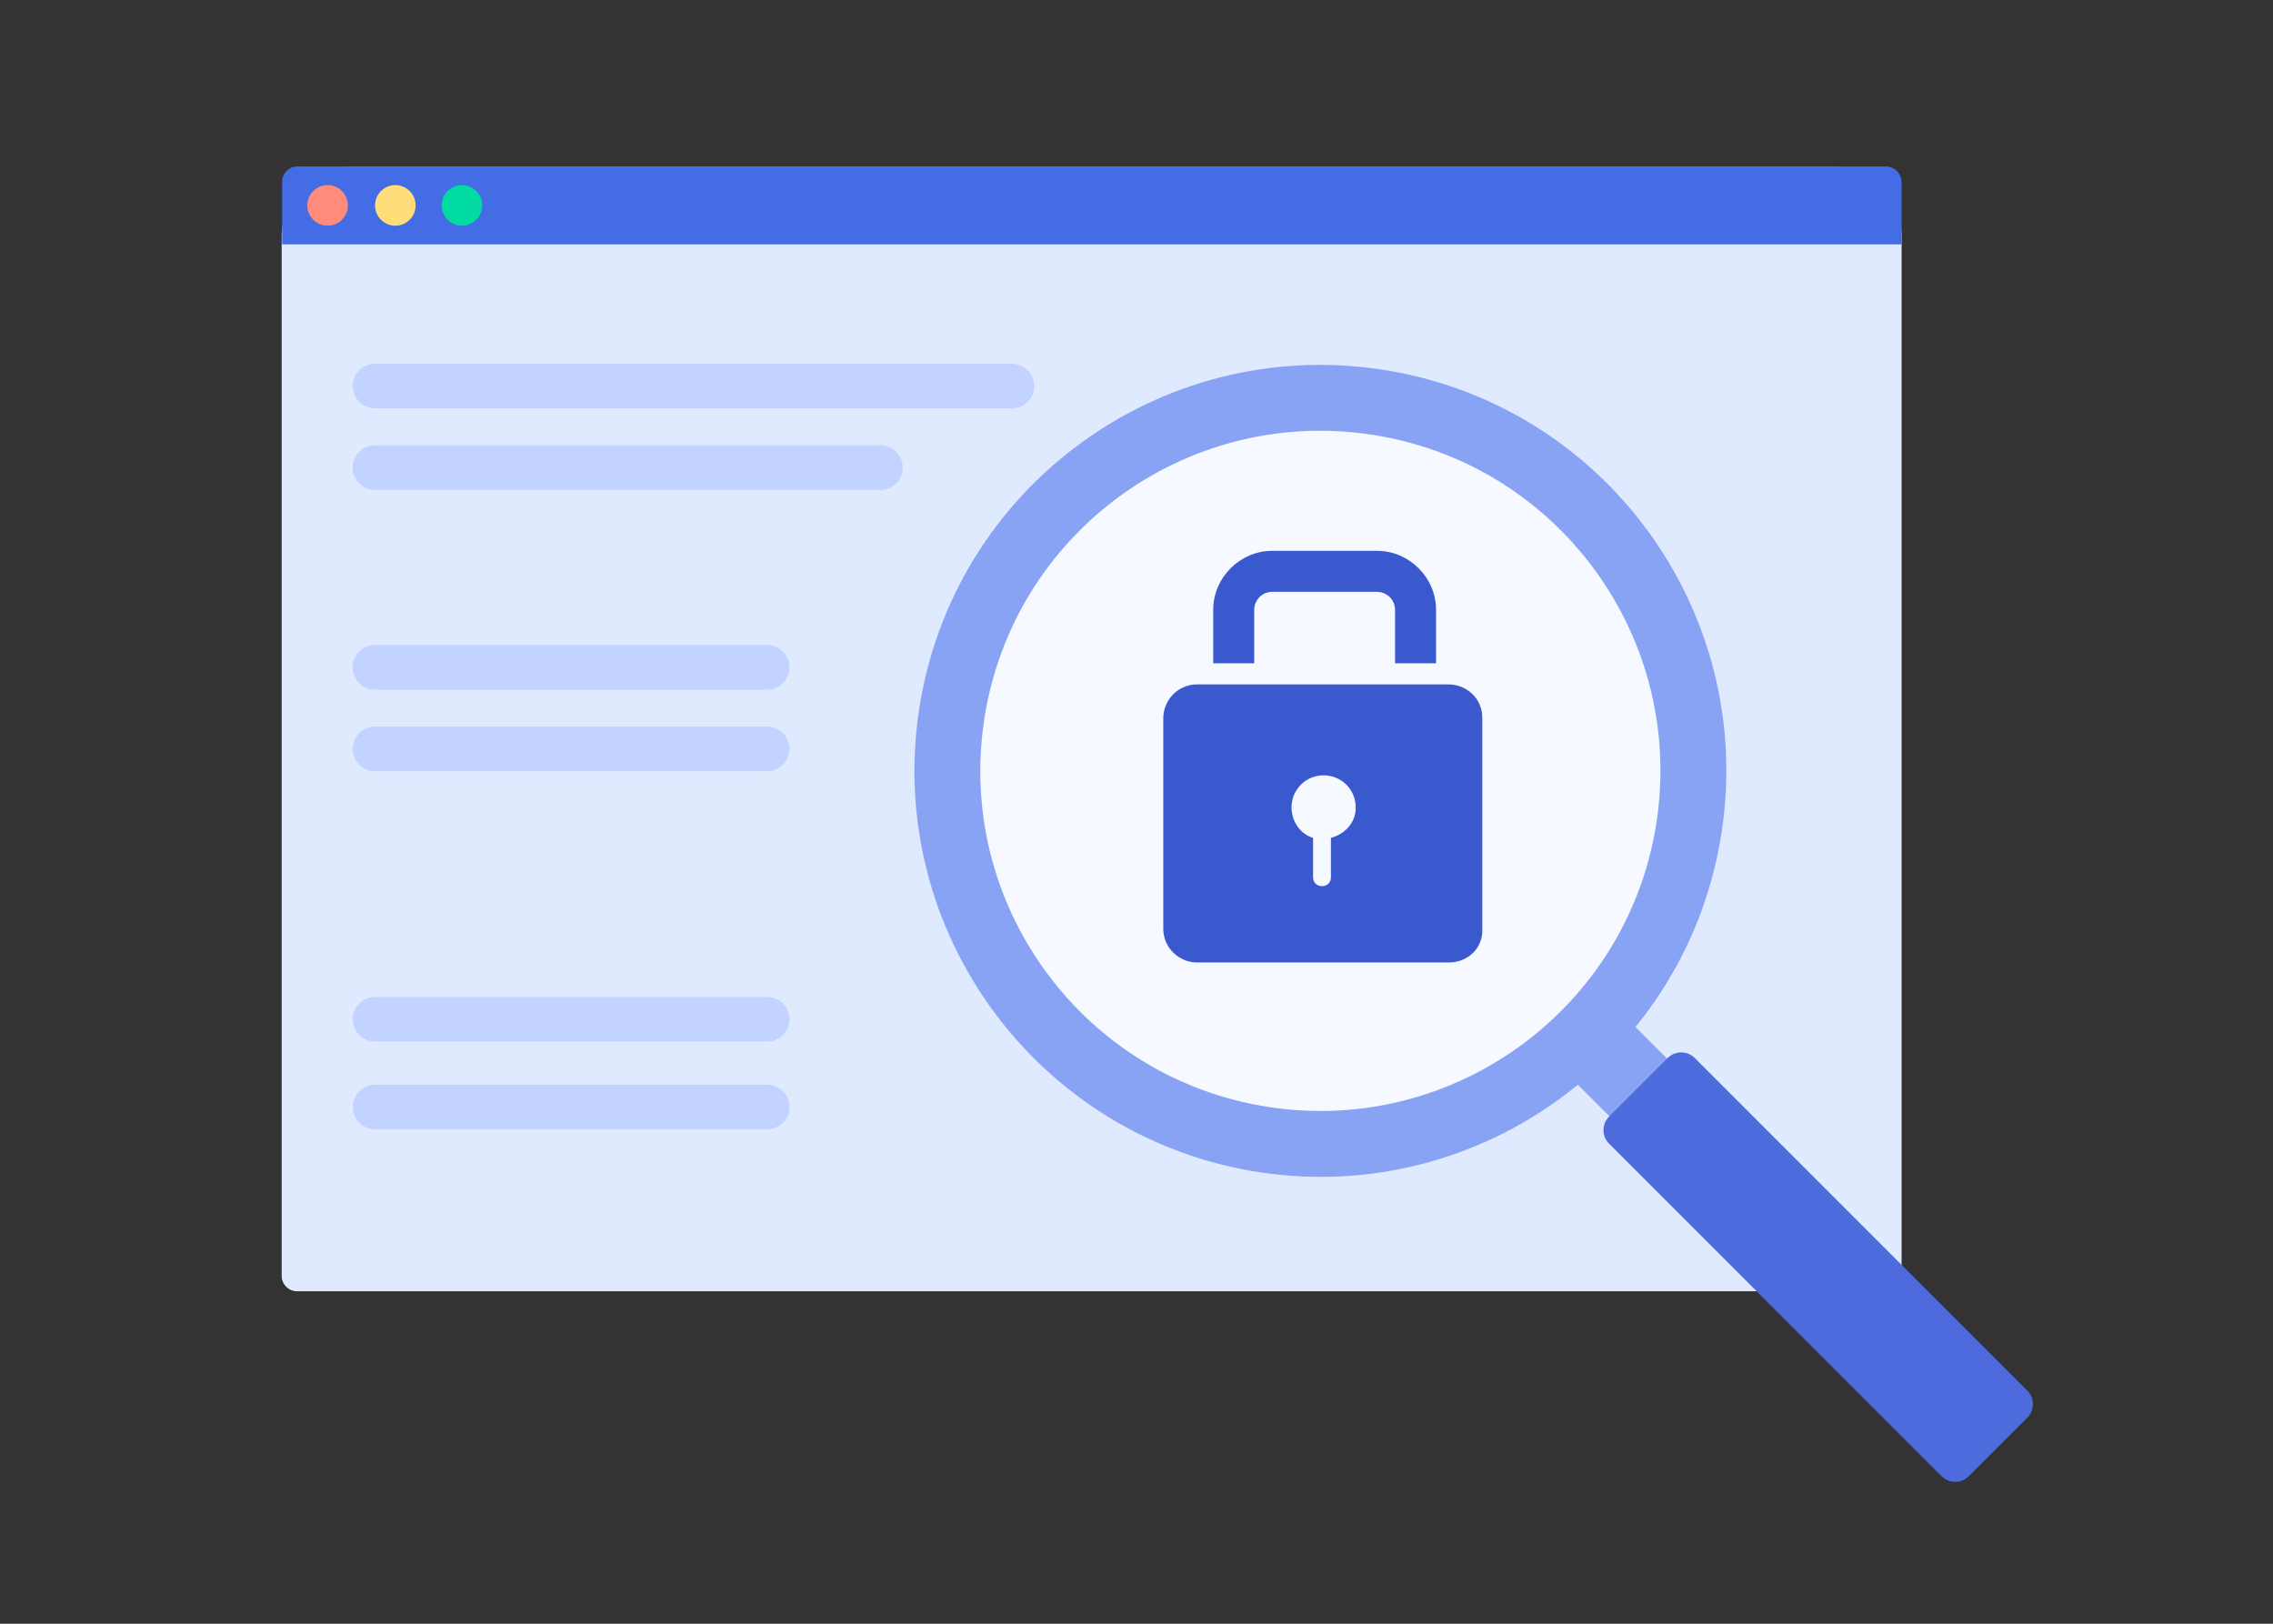 <?xml version="1.0" encoding="utf-8"?>
<svg xmlns="http://www.w3.org/2000/svg" id="Ebene_1" style="enable-background:new 0 0 560 400;" version="1.1" viewBox="0 0 560 400" x="0px" y="0px">
<rect x="0" y="0" width="560" height="400" fill="#333333" stroke="none"/>
<style type="text/css">
	.st0{fill:#3A59CF;}
	.st1{fill:#89A3F4;}
	.st2{fill:#6B87E9;}
	.st3{fill:#C2D3FF;}
	.st4{fill:#A5BBFA;}
	.st5{fill:#E3EBFF;}
	.st6{fill:none;stroke:#C2D3FF;stroke-width:6.513;stroke-linecap:round;stroke-miterlimit:10;}
	.st7{fill:none;stroke:#E3EBFF;stroke-width:6.513;stroke-linecap:round;stroke-miterlimit:10;}
	.st8{fill:#E3EBFF;stroke:#A5BBFA;stroke-width:5.428;stroke-miterlimit:10;}
	.st9{fill:#C2D3FF;stroke:#A5BBFA;stroke-width:5.428;stroke-miterlimit:10;}
	.st10{fill:#4D6BDD;}
	.st11{fill:none;stroke:#4D6BDD;stroke-width:8;stroke-linecap:round;stroke-miterlimit:10;}
	.st12{opacity:0.5;fill:#C2D3FF;enable-background:new    ;}
	.st13{fill:#FFD749;}
	.st14{fill:#122C7A;}
	.st15{fill:#FFFFFF;}
	.st16{fill:#FEC700;}
	.st17{fill:#C61A27;}
	.st18{fill-rule:evenodd;clip-rule:evenodd;fill:#13B0E1;}
	.st19{fill-rule:evenodd;clip-rule:evenodd;fill:#5F5BB4;}
	.st20{fill:#263240;}
	.st21{fill:#5F5BB4;}
	.st22{fill:#143396;}
	.st23{fill:#1037B5;}
	.st24{fill:none;stroke:#C2D3FF;stroke-width:6;stroke-linecap:round;stroke-miterlimit:10;}
	.st25{fill:none;stroke:#E3EBFF;stroke-width:6;stroke-linecap:round;stroke-miterlimit:10;}
	.st26{fill:#E3EBFF;stroke:#A5BBFA;stroke-width:5;stroke-miterlimit:10;}
	.st27{fill:#C2D3FF;stroke:#A5BBFA;stroke-width:5;stroke-miterlimit:10;}
	.st28{fill:none;stroke:#C2D3FF;stroke-width:7.291;stroke-linecap:round;stroke-miterlimit:10;}
	.st29{fill:none;stroke:#E3EBFF;stroke-width:7.291;stroke-linecap:round;stroke-miterlimit:10;}
	.st30{fill:#E3EBFF;stroke:#A5BBFA;stroke-width:6.076;stroke-miterlimit:10;}
	.st31{fill:#C2D3FF;stroke:#A5BBFA;stroke-width:6.076;stroke-miterlimit:10;}
	.st32{fill:none;stroke:#A5BBFA;stroke-width:6;stroke-linecap:round;stroke-miterlimit:10;}
	.st33{fill:#A5BBFA;stroke:#89A3F4;stroke-width:5;stroke-miterlimit:10;}
	.st34{fill:#FF6B4A;}
	.st35{fill:#E25139;}
	.st36{fill:#FC9381;}
	.st37{fill:#F9BEB7;}
	.st38{fill:none;stroke:#FC9381;stroke-width:5.663;stroke-linecap:round;stroke-miterlimit:10;}
	.st39{fill:none;stroke:#F9BEB7;stroke-width:5.663;stroke-linecap:round;stroke-miterlimit:10;}
	.st40{fill:#F9BEB7;stroke:#FC9381;stroke-width:4.719;stroke-miterlimit:10;}
	.st41{fill:#FC9381;stroke:#FF6B4A;stroke-width:4.719;stroke-miterlimit:10;}
	.st42{fill:none;stroke:#3A59CF;stroke-width:17.207;stroke-miterlimit:10;}
	.st43{opacity:0.51;fill:#C2D3FF;}
	.st44{fill:none;stroke:#A5BBFA;stroke-width:20.712;stroke-miterlimit:10;}
	.st45{fill:none;stroke:#A5BBFA;stroke-width:20.712;stroke-linecap:round;stroke-miterlimit:10;}
	.st46{fill:none;stroke:#89A3F4;stroke-width:20.712;stroke-linecap:round;stroke-miterlimit:10;}
	.st47{fill:none;stroke:#89A3F4;stroke-width:20.712;stroke-miterlimit:10;}
	.st48{fill:none;stroke:#A5BBFA;stroke-width:15.946;stroke-miterlimit:10;}
	.st49{fill:none;stroke:#89A3F4;stroke-width:15.946;stroke-miterlimit:10;}
	.st50{fill:none;stroke:#A5BBFA;stroke-width:15.946;stroke-linecap:round;stroke-miterlimit:10;}
	.st51{fill:none;stroke:#89A3F4;stroke-width:15.946;stroke-linecap:round;stroke-miterlimit:10;}
	.st52{fill:none;stroke:#4D6BDD;stroke-width:10.317;stroke-linecap:round;stroke-miterlimit:10;}
	.st53{fill:none;stroke:#A5BBFA;stroke-width:16.614;stroke-miterlimit:10;}
	.st54{fill:none;stroke:#89A3F4;stroke-width:16.614;stroke-miterlimit:10;}
	.st55{fill:none;stroke:#A5BBFA;stroke-width:16.614;stroke-linecap:round;stroke-miterlimit:10;}
	.st56{fill:none;stroke:#89A3F4;stroke-width:16.614;stroke-linecap:round;stroke-miterlimit:10;}
	.st57{fill:none;stroke:#C2D3FF;stroke-width:6.695;stroke-linecap:round;stroke-miterlimit:10;}
	.st58{fill:none;stroke:#E3EBFF;stroke-width:6.695;stroke-linecap:round;stroke-miterlimit:10;}
	.st59{fill:#E3EBFF;stroke:#A5BBFA;stroke-width:5.579;stroke-miterlimit:10;}
	.st60{fill:#C2D3FF;stroke:#A5BBFA;stroke-width:5.579;stroke-miterlimit:10;}
	.st61{fill:#394975;}
	.st62{fill:#14C57E;}
	.st63{fill:#536BD6;}
	.st64{fill:none;stroke:#C2D3FF;stroke-width:1.448;stroke-miterlimit:10;}
	.st65{fill:none;stroke:#1B38AE;stroke-width:1.841;stroke-linecap:round;stroke-miterlimit:10;}
	.st66{fill-rule:evenodd;clip-rule:evenodd;fill:#FF6B4A;}
	.st67{fill-rule:evenodd;clip-rule:evenodd;fill:#14C17E;}
	.st68{fill:none;stroke:#FFFFFF;stroke-width:10.996;stroke-linecap:round;stroke-miterlimit:10;}
	.st69{clip-path:url(#SVGID_00000085943739636735930480000012989896847453736637_);}
	.st70{fill:#0A0908;}
	.st71{clip-path:url(#SVGID_00000139253026879187811670000011830152171271345087_);}
	
		.st72{fill:none;stroke:#A5BBFA;stroke-width:5;stroke-linecap:round;stroke-linejoin:round;stroke-miterlimit:10;stroke-dasharray:15,18;}
	.st73{fill:#E0EAFF;}
	.st74{fill:#446CE4;}
	.st75{fill:#FF8B7B;}
	.st76{fill:#FFDE79;}
	.st77{fill:#00DBA1;}
	.st78{fill:none;stroke:#C2D3FF;stroke-width:11;stroke-linecap:round;stroke-miterlimit:10;}
	.st79{opacity:0.71;fill:#FFFFFF;}
	.st80{fill:#89A3F4;stroke:#89A3F4;stroke-width:1.567;stroke-miterlimit:10;}
</style>
<g>
	<path class="st73" d="M464.7,318.1H73.2c-2.1,0-3.8-1.7-3.8-3.8v-256c0-9.5,7.7-17.3,17.3-17.3h364.5c9.5,0,17.3,7.7,17.3,17.3v256&#xA;		C468.5,316.4,466.8,318.1,464.7,318.1z"/>
	<path class="st74" d="M464.6,41H73.3c-2.1,0-3.8,1.7-3.8,3.8v15.4h399V44.9C468.5,42.7,466.7,41,464.6,41z"/>
	<circle class="st75" cx="80.7" cy="50.6" r="5"/>
	<circle class="st76" cx="97.4" cy="50.6" r="5"/>
	<circle class="st77" cx="113.8" cy="50.6" r="5"/>
</g>
<line class="st78" x1="92.4" x2="249.3" y1="95.1" y2="95.1"/>
<line class="st78" x1="92.4" x2="216.9" y1="115.2" y2="115.2"/>
<line class="st78" x1="92.4" x2="189" y1="164.4" y2="164.4"/>
<line class="st78" x1="92.4" x2="189" y1="184.5" y2="184.5"/>
<line class="st78" x1="92.4" x2="189" y1="251.1" y2="251.1"/>
<line class="st78" x1="92.4" x2="189" y1="272.7" y2="272.7"/>
<g>
	<g>
		<path class="st79" d="M311.8,279.7c49.7,7.5,96.1-26.6,103.6-76.3c3.3-21.5-1.3-42.3-11.5-59.7c-13.4-22.9-36.6-39.7-64.9-44&#xA;			c-44.2-6.7-85.7,19.5-99.7,60.4c-1.8,5.1-3.1,10.4-3.9,16C228,225.7,262.1,272.1,311.8,279.7z"/>
		<path class="st80" d="M310.4,288c54.2,8.2,104.8-29,113-83.2c8.2-54.2-29-104.8-83.2-113s-104.8,29-113,83.2&#xA;			C219,229.2,256.3,279.7,310.4,288z M312.6,273.5c-46.2-7-77.9-50.1-70.9-96.3c7-46.2,50.1-77.9,96.3-70.9s77.9,50.1,70.9,96.3&#xA;			C401.9,248.7,358.8,280.5,312.6,273.5z"/>
		
			<rect class="st1" height="20.1" transform="matrix(0.707 -0.707 0.707 0.707 -69.349 359.451)" width="20.1" x="389.2" y="253.4"/>
		<path class="st10" d="M499.5,349.2L485,363.7c-1.8,1.8-4.8,1.8-6.6,0l-82-82c-1.8-1.8-1.8-4.8,0-6.6l14.5-14.5&#xA;			c1.8-1.8,4.8-1.8,6.6,0l82,82C501.3,344.4,501.3,347.4,499.5,349.2z"/>
	</g>
	<g>
		<path class="st0" d="M309,150.2c0-2.2,1.8-4.4,4.4-4.4h25.9c2.2,0,4.4,1.8,4.4,4.4v13.2h10.1v-13.2c0-7.9-6.6-14.5-14.5-14.5&#xA;			h-25.9c-7.9,0-14.5,6.6-14.5,14.5v13.2H309V150.2z"/>
		<path class="st0" d="M356.9,168.6h-62c-4.8,0-8.3,4-8.3,8.3v51.9c0,4.8,4,8.3,8.3,8.3h62c4.8,0,8.3-3.5,8.3-7.9V177&#xA;			C365.3,172.1,361.3,168.6,356.9,168.6z M327.9,206.4v9.7c0,1.3-0.9,2.2-2.2,2.2c-1.3,0-2.2-0.9-2.2-2.2v-9.7&#xA;			c-3.1-0.9-5.3-4-5.3-7.5c0-4.4,3.5-7.9,7.9-7.9s7.9,3.5,7.9,7.9C334.1,202.5,331.4,205.5,327.9,206.4z"/>
	</g>
</g>
</svg>